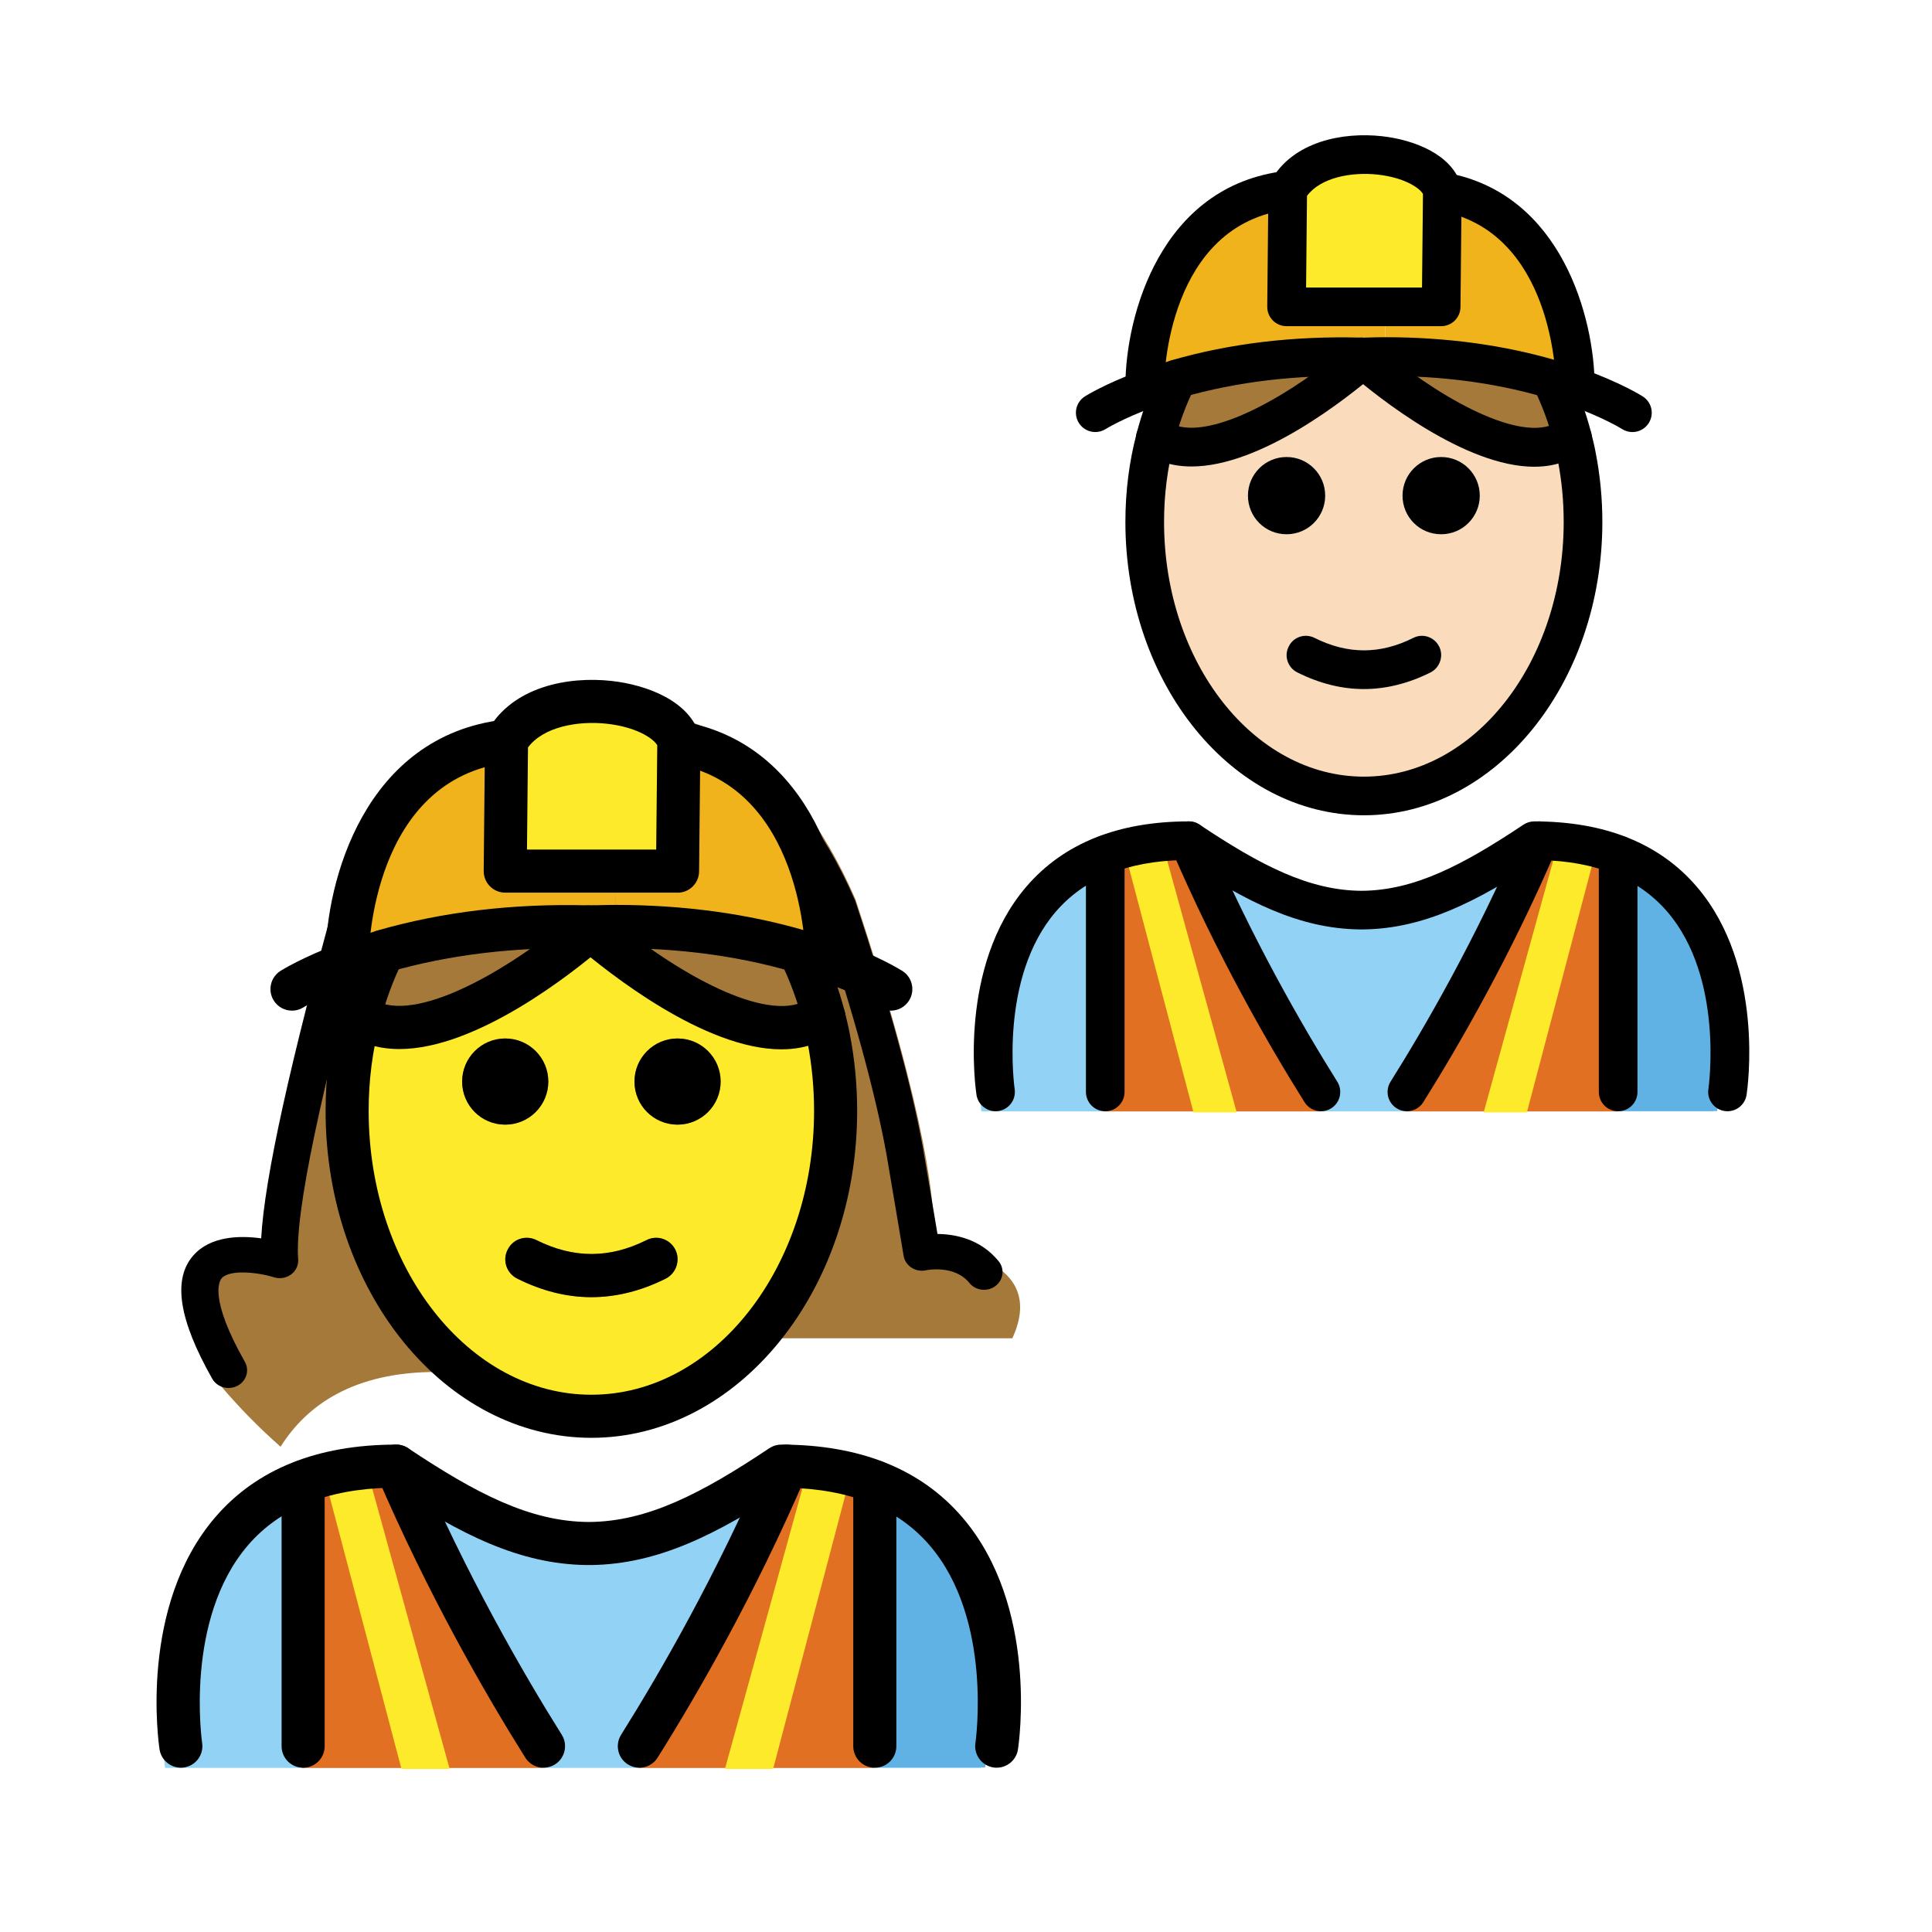 <?xml version="1.0" encoding="UTF-8"?>
<svg id="Ebene_1" data-name="Ebene 1" xmlns="http://www.w3.org/2000/svg" viewBox="0 0 800 800">
  <defs>
    <style>
      .cls-1 {
        fill: #fadcbc;
      }

      .cls-2 {
        fill: #92d3f5;
      }

      .cls-3 {
        fill: #f1b31c;
      }

      .cls-4 {
        fill: #61b2e4;
      }

      .cls-5 {
        fill: #fcea2b;
      }

      .cls-6 {
        fill: #e27022;
      }

      .cls-7 {
        fill: none;
      }

      .cls-8 {
        fill: #a57939;
      }
    </style>
  </defs>
  <g>
    <g>
      <path class="cls-8" d="m281.69,582.48l12.6-28.33h124.9c16.06-34.84-33.19-37.68-33.19-37.68,0,0,.53-1.22.62-5.12.27-11.39-1.53-45.61-32.41-139-54.57-125.62-158.14-66.9-168.85-49.29-17.9-6.3-25.36,0-40.22,41.69-10.85,39.25-32.09,118.59-30.46,149.28-6.23-3.14-57.31-.03-23.72,59.29,8.05,9.49,16.48,18.06,25.22,25.74,10.83-17.23,30.2-30.96,64.48-30.96,24.28,15.47,45.12,26.17,68.46,26.3,12.86-.07,22.47-4.99,32.57-11.92Z"/>
      <path d="m94.63,574.74c-2.73,0-5.36-1.39-6.75-3.84-13.89-24.51-16.45-41.2-7.84-51.03,7.13-8.13,19.34-8.31,28.11-7.1,1.37-24.92,11.96-72.97,32.17-146.05,10.51-29.52,17.3-40.82,27.07-45.27,5.51-2.51,11.08-2.22,15.97-1.08,12.03-12.09,42.97-28.49,76.77-26.42,27.98,1.78,67,16.94,94,79.08,13.94,42.08,23.29,76.27,28.02,102.23.54,2.98,4.16,24.5,6.04,35.7,7.24.06,17.78,2.01,25.32,11.28,2.61,3.2,2,7.8-1.34,10.29-3.35,2.51-8.16,1.9-10.76-1.28-6.25-7.69-17.76-5.31-17.87-5.27-2.07.48-4.26.1-6.05-1.03s-2.98-2.92-3.32-4.94c0,0-6.4-38.2-7.13-42.24-4.61-25.31-13.8-58.86-27.3-99.72-19.03-43.71-46.23-67.28-80.62-69.47-32.82-2.04-62.15,16.98-66.39,23.95-1.87,3.07-5.8,4.41-9.28,3.2-5.83-2.05-8.05-1.68-9.45-1.04-6.37,2.9-13.17,19.97-18.99,36.27-22.33,80.86-33,131.65-31.54,150.43.19,2.44-.91,4.82-2.93,6.32-2.02,1.51-4.71,1.94-7.13,1.18-7-2.17-18.4-3.26-21.6.39-1.01,1.17-5.33,8.31,9.58,34.62,2.02,3.57.63,8.01-3.09,9.95-1.16.59-2.41.88-3.65.88Z"/>
    </g>
    <g id="color">
      <path class="cls-2" d="m406.17,732.06s17.84-123.06-89.19-123.06c-28.47,18.9-52.86,31.96-80.27,31.91h1.11c-27.41.06-51.8-13.01-80.27-31.91-107.03,0-89.19,123.06-89.19,123.06"/>
      <path class="cls-4" d="m308.33,644.9c48.58,20.16,49.83,60.72,54.83,86.99h44.78s19.27-133.12-85.83-133.12"/>
      <path class="cls-6" d="m361.84,732.05v-116.6l-36.53-6.49c-21.07,49.11-44.72,97.21-60.97,123.09h97.5Z"/>
      <path class="cls-6" d="m224.66,732.05c-16.24-25.88-39.89-73.98-60.97-123.09l-38.57,6.49v116.6h99.54Z"/>
      <path class="cls-3" d="m342.45,396.56l-.36.89c-3.39-1.16-7.05-2.32-10.97-3.48-18.82-5.53-44.51-10.35-76.35-10.35v-22.92h25.78l.54-53.16c61.01,10.79,61.36,89.01,61.36,89.01Z"/>
      <path class="cls-3" d="m254.78,360.71v22.92c-3.03,0-6.07.09-9.19.18h-1.43c-.27,0-.54-.09-.71,0-35.85-.98-64.31,4.19-84.73,10.08v.09c-5.26,1.52-9.99,3.12-14.18,4.73l-.8-2.14s.45-82.06,66-89.73l-.54,53.87h45.58Z"/>
      <polygon class="cls-5" points="320.12 732.51 351.23 614.56 333.97 610.07 300.18 732.49 320.12 732.51"/>
      <polygon class="cls-5" points="166.25 732.51 135.14 614.56 152.4 610.07 186.19 732.49 166.25 732.51"/>
      <path class="cls-5" d="m281.09,307.55l-.54,53.16h-71.35l.54-53.87c14.18-25.06,65.73-18.46,71.35,0v.71Z"/>
    </g>
    <g id="hair">
      <path class="cls-8" d="m243.45,383.81s.36.36,1.07.98c-8.21,7.05-61.27,51.11-91.15,38.44l-4.73-1.87c2.5-9.72,5.89-18.91,10.08-27.38v-.09c20.42-5.89,48.88-11.06,84.73-10.08Z"/>
      <path class="cls-8" d="m341.21,421.27l-5.53,1.96c-29.88,12.67-82.95-31.4-91.15-38.44.71-.62,1.07-.98,1.07-.98,3.12-.09,6.15-.18,9.19-.18,31.84,0,57.53,4.82,76.35,10.35,4.19,8.47,7.58,17.66,10.08,27.29Z"/>
    </g>
    <g id="skin">
      <path class="cls-5" d="m343.17,430.01c1.87,9.63,2.85,19.71,2.85,29.97,0,69.84-45.31,126.47-101.14,126.47s-101.14-56.64-101.14-126.47c0-13.47,1.69-26.49,4.91-38.62l4.73,1.87c29.88,12.67,82.95-31.4,91.15-38.44,8.21,7.05,61.27,51.11,91.15,38.44l5.53-1.96c.71,2.85,1.43,5.8,1.96,8.74Zm-44.77,17.84c0-9.81-7.94-17.84-17.84-17.84s-17.84,8.03-17.84,17.84,8.03,17.84,17.84,17.84,17.84-7.94,17.84-17.84Zm-22.74,81.61c4.37-2.23,6.15-7.58,4.01-11.95-2.23-4.46-7.58-6.24-11.95-4.01-15.34,7.67-30.24,7.67-45.58,0-4.46-2.23-9.81-.45-11.95,4.01-2.23,4.37-.45,9.72,4.01,11.95,10.17,5.08,20.42,7.67,30.68,7.67s20.6-2.59,30.77-7.67Zm-48.61-81.61c0-9.81-7.94-17.84-17.84-17.84s-17.84,8.03-17.84,17.84,8.03,17.84,17.84,17.84,17.84-7.94,17.84-17.84Z"/>
    </g>
    <line class="cls-7" x1="143.77" y1="612.32" x2="174.89" y2="732.06"/>
    <path d="m412.73,731.97c-.45,0-.91-.03-1.36-.1-4.87-.75-8.21-5.3-7.47-10.16.08-.51,7.38-51.21-18.99-81.86-13.16-15.29-32.91-23.3-58.74-23.8-29.52,19.48-53.76,31.62-81.4,32-.19.02-.39,0-.58,0h-.6c-.12,0-.24,0-.37,0-.13,0-.26,0-.39,0-27.65-.38-51.89-12.52-81.4-32-25.83.5-45.58,8.51-58.74,23.8-26.37,30.65-19.07,81.34-18.99,81.86.74,4.86-2.6,9.41-7.47,10.16-4.77.74-9.41-2.59-10.16-7.46-.37-2.4-8.67-59.16,23.02-96.11,17.15-19.99,42.37-30.12,74.98-30.12,1.76,0,3.48.52,4.95,1.5,28.12,18.74,50.48,30.41,74.77,30.54,24.28-.12,46.64-11.78,74.77-30.54,1.46-.97,3.19-1.5,4.95-1.5,32.61,0,57.84,10.13,74.98,30.12,31.7,36.95,23.39,93.7,23.02,96.11-.68,4.41-4.48,7.55-8.8,7.55Z"/>
    <path d="m225.07,731.98c-2.97,0-5.87-1.48-7.56-4.18-16.33-26.01-40.28-67.46-61.61-117.17-1.94-4.53.16-9.77,4.68-11.72,4.52-1.96,9.77.15,11.71,4.68,20.88,48.65,44.33,89.24,60.32,114.73,2.62,4.17,1.36,9.68-2.81,12.29-1.47.92-3.11,1.37-4.73,1.37Z"/>
    <path d="m264.73,731.98c-1.62,0-3.26-.44-4.73-1.37-4.17-2.61-5.44-8.12-2.81-12.29,15.99-25.49,39.44-66.07,60.32-114.73,1.93-4.53,7.19-6.63,11.72-4.68,4.52,1.94,6.62,7.19,4.68,11.72-21.33,49.71-45.28,91.16-61.61,117.17-1.69,2.7-4.59,4.18-7.56,4.18Z"/>
    <path d="m125.52,731.98c-4.93,0-8.92-3.99-8.92-8.92v-109.47c0-4.93,3.99-8.92,8.92-8.92s8.92,3.99,8.92,8.92v109.47c0,4.93-3.99,8.92-8.92,8.92Z"/>
    <path d="m362.24,731.98c-4.93,0-8.92-3.99-8.92-8.92v-109.47c0-4.93,3.99-8.92,8.92-8.92s8.92,3.99,8.92,8.92v109.47c0,4.93-3.99,8.92-8.92,8.92Z"/>
    <path d="m280.56,430.01c9.9,0,17.84,8.03,17.84,17.84s-7.94,17.84-17.84,17.84-17.84-7.94-17.84-17.84,8.03-17.84,17.84-17.84Z"/>
    <path d="m279.66,517.51c2.14,4.37.36,9.72-4.01,11.95-10.17,5.08-20.51,7.67-30.77,7.67s-20.51-2.59-30.68-7.67c-4.46-2.23-6.24-7.58-4.01-11.95,2.14-4.46,7.49-6.24,11.95-4.01,15.34,7.67,30.24,7.67,45.58,0,4.37-2.23,9.72-.45,11.95,4.01Z"/>
    <path d="m209.2,430.01c9.9,0,17.84,8.03,17.84,17.84s-7.94,17.84-17.84,17.84-17.84-7.94-17.84-17.84,8.03-17.84,17.84-17.84Z"/>
    <path d="m244.88,595.37c-60.69,0-110.06-60.74-110.06-135.39,0-14.12,1.75-27.88,5.2-40.91,2.63-10.21,6.24-20.01,10.7-29.05l15.99,7.91c-3.93,7.94-7.1,16.57-9.43,25.65-3.07,11.6-4.63,23.82-4.63,36.4,0,64.82,41.37,117.55,92.22,117.55s92.22-52.74,92.22-117.55c0-9.56-.91-19.08-2.69-28.27-.52-2.86-1.19-5.61-1.86-8.28-2.33-8.98-5.51-17.59-9.42-25.5l15.99-7.91c4.45,9.01,8.06,18.77,10.71,29,.78,3.13,1.54,6.26,2.11,9.4,1.98,10.2,3,20.85,3,31.56,0,74.65-49.37,135.39-110.06,135.39Z"/>
    <path d="m120.92,418.49c-2.95,0-5.84-1.47-7.54-4.15-2.63-4.15-1.41-9.65,2.73-12.29.37-.24,9.11-5.76,25.35-11.73,4.56-1.75,9.57-3.42,14.79-4.93,4.76-1.33,9.68,1.37,11.04,6.1,1.37,4.73-1.36,9.68-6.1,11.04-4.73,1.36-9.26,2.87-13.46,4.49-14.36,5.29-21.99,10.04-22.06,10.09-1.48.93-3.13,1.38-4.76,1.38Z"/>
    <polygon points="167.64 393.98 149.8 393.98 167.64 393.89 167.64 393.98"/>
    <path d="m368.84,418.5c-1.64,0-3.3-.45-4.79-1.4-.21-.14-8.87-5.53-24.95-11.24-3.18-1.09-6.72-2.21-10.51-3.34-25.04-7.35-52.49-10.64-82.74-9.8h-1.69c-.21,0-.47,0-.71,0-.08,0-.17,0-.24,0-29.22-.76-56.83,2.48-82.01,9.73-4.78,1.37-9.69-1.37-11.04-6.1-1.37-4.73,1.37-9.68,6.1-11.04,26.84-7.74,56.13-11.23,87.1-10.43.57-.03,1.09-.02,1.59.04l.66-.04c2.94-.09,6.06-.18,9.18-.18,28.14,0,54.67,3.6,78.86,10.7,4.08,1.21,7.85,2.4,11.34,3.6,18.43,6.55,28.27,12.8,28.69,13.06,4.15,2.66,5.35,8.17,2.69,12.32-1.7,2.66-4.58,4.11-7.52,4.11Z"/>
    <path d="m280.56,369.63h-71.35c-2.38,0-4.66-.95-6.34-2.64-1.67-1.69-2.6-3.98-2.58-6.36l.53-53.87c.02-1.51.41-2.99,1.16-4.3,10.27-18.14,33.17-22.49,51.23-20.5,14.82,1.63,32.17,8.35,36.42,22.3.25.84.38,1.72.38,2.6v.8l-.53,53.16c-.05,4.9-4.02,8.83-8.92,8.83Zm-62.35-17.84h53.51l.44-43.21c-1.89-3.12-9.1-7.6-20.9-8.9-12-1.32-26.28,1.28-32.63,9.82l-.42,42.29Zm62.88-44.24h.09-.09Z"/>
    <path d="m152.66,396.62l-17.84-.11c.17-31.11,15.83-91.74,73.88-98.53l2.07,17.72c-56.84,6.65-58.09,77.89-58.11,80.93Z"/>
    <path d="m333.53,396.61c-.02-2.89-1.14-70.93-53.99-80.28-1.32-.24-2.7-.48-4.02-.63l2.04-17.73c1.72.2,3.54.5,5.16.81,53.98,9.55,68.51,68.11,68.65,97.74l-17.84.09Z"/>
    <path d="m165.36,434.39c-5.43,0-10.64-.9-15.47-2.94l-4.27-1.69c-3.46-1.24-5.94-4.53-5.94-8.4,0-4.93,3.95-8.92,8.88-8.92h1.7l6.4,2.5c18,7.63,55.13-13.8,82.06-36.92l.61-.56c3.5-3.42,9.09-3.36,12.54.1s3.46,9.06.03,12.55c0,0-.51.51-1.52,1.4-12.95,11.12-52.78,42.88-85.03,42.88Z"/>
    <path d="m323.56,434.51c-31.97,0-71.91-31.85-84.85-42.95-1.06-.93-1.57-1.44-1.57-1.44-3.44-3.5-3.43-9.15.05-12.61,3.48-3.44,9.04-3.47,12.53-.04l.66.6c26.87,23.08,63.98,44.53,81.81,36.95l6.03-2.16c4.65-1.63,9.74.77,11.39,5.42,1.65,4.64-.78,9.74-5.42,11.39l-5.53,1.96c-4.71,2-9.8,2.87-15.1,2.87Z"/>
  </g>
  <g>
    <g id="color-2" data-name="color">
      <path class="cls-2" d="m709.45,460.21s16-110.4-80.02-110.4c-25.54,16.96-47.42,28.68-72.02,28.63h1c-24.59.05-46.48-11.67-72.02-28.63-96.02,0-80.02,110.4-80.02,110.4"/>
      <path class="cls-4" d="m621.67,382.02c43.58,18.08,44.7,54.47,49.19,78.05h40.17s17.29-119.43-77-119.43"/>
      <path class="cls-6" d="m669.67,460.21v-104.61l-32.78-5.82c-18.91,44.06-40.12,87.21-54.7,110.43h87.47Z"/>
      <path class="cls-6" d="m546.6,460.21c-14.57-23.21-35.79-66.37-54.7-110.43l-34.6,5.82v104.61h89.3Z"/>
      <path class="cls-3" d="m652.28,159.23l-.32.8c-3.04-1.04-6.32-2.08-9.84-3.12-16.88-4.96-39.93-9.28-68.5-9.28v-20.56h23.13l.48-47.69c54.73,9.68,55.05,79.86,55.05,79.86Z"/>
      <path class="cls-3" d="m573.63,127.06v20.56c-2.72,0-5.44.08-8.24.16h-1.28c-.24,0-.48-.08-.64,0-32.17-.88-57.69,3.76-76.02,9.04v.08c-4.72,1.36-8.96,2.8-12.72,4.24l-.72-1.92s.4-73.62,59.21-80.5l-.48,48.33h40.89Z"/>
      <polygon class="cls-5" points="632.25 460.62 660.16 354.8 644.67 350.78 614.36 460.6 632.25 460.62"/>
      <polygon class="cls-5" points="494.2 460.62 466.29 354.8 481.78 350.78 512.09 460.6 494.2 460.62"/>
      <path class="cls-5" d="m597.23,79.37l-.48,47.69h-64.01l.48-48.33c12.72-22.49,58.97-16.56,64.01,0v.64Z"/>
    </g>
    <g id="hair-2" data-name="hair">
      <path class="cls-8" d="m563.46,147.78s.32.32.96.88c-7.36,6.32-54.97,45.85-81.78,34.49l-4.24-1.68c2.24-8.72,5.28-16.96,9.04-24.57v-.08c18.32-5.28,43.85-9.92,76.02-9.04Z"/>
      <path class="cls-8" d="m651.16,181.39l-4.96,1.76c-26.81,11.36-74.42-28.17-81.78-34.49.64-.56.96-.88.96-.88,2.8-.08,5.52-.16,8.24-.16,28.57,0,51.61,4.32,68.5,9.28,3.76,7.6,6.8,15.84,9.04,24.49Z"/>
    </g>
    <g id="skin-2" data-name="skin">
      <path class="cls-1" d="m652.92,189.23c1.68,8.64,2.56,17.68,2.56,26.89,0,62.65-40.65,113.47-90.74,113.47s-90.74-50.81-90.74-113.47c0-12.08,1.52-23.77,4.4-34.65l4.24,1.68c26.81,11.36,74.42-28.17,81.78-34.49,7.36,6.32,54.97,45.85,81.78,34.49l4.96-1.76c.64,2.56,1.28,5.2,1.76,7.84Zm-40.17,16c0-8.8-7.12-16-16-16s-16,7.2-16,16,7.2,16,16,16,16-7.12,16-16Zm-20.4,73.22c3.92-2,5.52-6.8,3.6-10.72-2-4-6.8-5.6-10.72-3.6-13.76,6.88-27.13,6.88-40.89,0-4-2-8.8-.4-10.72,3.6-2,3.92-.4,8.72,3.6,10.72,9.12,4.56,18.32,6.88,27.53,6.88s18.48-2.32,27.61-6.88Zm-43.61-73.22c0-8.8-7.12-16-16-16s-16,7.2-16,16,7.2,16,16,16,16-7.12,16-16Z"/>
    </g>
    <g id="line">
      <line class="cls-7" x1="474.03" y1="352.79" x2="501.95" y2="460.21"/>
      <path d="m715.33,460.14c-.41,0-.81-.02-1.22-.09-4.37-.67-7.37-4.75-6.7-9.11.07-.46,6.62-45.94-17.04-73.44-11.81-13.72-29.52-20.9-52.7-21.36-26.48,17.48-48.23,28.37-73.02,28.71-.17.02-.35,0-.52,0h-.54c-.11,0-.22,0-.33,0-.12,0-.23,0-.35,0-24.81-.34-46.55-11.23-73.02-28.71-23.18.45-40.89,7.63-52.7,21.36-23.65,27.5-17.11,72.98-17.04,73.44.66,4.36-2.34,8.44-6.7,9.11-4.28.66-8.44-2.32-9.11-6.69-.33-2.16-7.78-53.07,20.65-86.22,15.39-17.93,38.02-27.02,67.27-27.02,1.58,0,3.13.47,4.44,1.34,25.22,16.82,45.28,27.28,67.08,27.4,21.79-.11,41.85-10.57,67.08-27.4,1.31-.87,2.86-1.34,4.44-1.34,29.26,0,51.89,9.09,67.27,27.02,28.44,33.15,20.98,84.07,20.65,86.22-.61,3.95-4.02,6.78-7.89,6.78Z"/>
      <path d="m546.97,460.15c-2.66,0-5.27-1.33-6.78-3.75-14.65-23.33-36.13-60.52-55.27-105.12-1.74-4.06.14-8.77,4.2-10.51,4.06-1.76,8.77.13,10.51,4.2,18.73,43.65,39.77,80.07,54.11,102.93,2.35,3.74,1.22,8.68-2.52,11.03-1.32.83-2.79,1.23-4.24,1.23Z"/>
      <path d="m582.56,460.15c-1.45,0-2.92-.4-4.24-1.23-3.74-2.34-4.88-7.28-2.52-11.03,14.35-22.86,35.38-59.28,54.11-102.93,1.73-4.06,6.45-5.95,10.51-4.2,4.06,1.74,5.94,6.45,4.2,10.51-19.14,44.6-40.62,81.78-55.27,105.12-1.52,2.42-4.12,3.75-6.78,3.75Z"/>
      <path d="m457.66,460.15c-4.42,0-8-3.58-8-8v-98.21c0-4.42,3.58-8,8-8s8,3.58,8,8v98.21c0,4.42-3.58,8-8,8Z"/>
      <path d="m670.04,460.15c-4.42,0-8-3.58-8-8v-98.21c0-4.42,3.58-8,8-8s8,3.58,8,8v98.21c0,4.42-3.58,8-8,8Z"/>
      <path d="m596.75,189.23c8.88,0,16,7.2,16,16s-7.12,16-16,16-16-7.12-16-16,7.2-16,16-16Z"/>
      <path d="m595.95,267.73c1.92,3.92.32,8.72-3.6,10.72-9.12,4.56-18.4,6.88-27.61,6.88s-18.4-2.32-27.53-6.88c-4-2-5.6-6.8-3.6-10.72,1.92-4,6.72-5.6,10.72-3.6,13.76,6.88,27.13,6.88,40.89,0,3.92-2,8.72-.4,10.72,3.6Z"/>
      <path d="m532.74,189.23c8.88,0,16,7.2,16,16s-7.12,16-16,16-16-7.12-16-16,7.2-16,16-16Z"/>
      <path d="m564.74,337.59c-54.45,0-98.74-54.49-98.74-121.47,0-12.67,1.57-25.01,4.67-36.7,2.36-9.16,5.6-17.95,9.6-26.06l14.35,7.1c-3.52,7.12-6.37,14.86-8.46,23.01-2.76,10.4-4.15,21.37-4.15,32.66,0,58.15,37.12,105.46,82.74,105.46s82.74-47.31,82.74-105.46c0-8.58-.81-17.11-2.41-25.36-.47-2.57-1.07-5.03-1.66-7.43-2.09-8.06-4.95-15.78-8.46-22.88l14.35-7.1c3.99,8.08,7.23,16.84,9.61,26.02.7,2.81,1.38,5.62,1.89,8.43,1.77,9.15,2.69,18.71,2.69,28.31,0,66.98-44.29,121.47-98.74,121.47Z"/>
      <path d="m453.53,178.9c-2.65,0-5.24-1.32-6.77-3.72-2.36-3.73-1.27-8.65,2.45-11.02.33-.21,8.17-5.17,22.74-10.52,4.09-1.57,8.59-3.07,13.27-4.42,4.27-1.19,8.68,1.23,9.91,5.47s-1.22,8.68-5.47,9.91c-4.24,1.22-8.31,2.58-12.07,4.02-12.89,4.74-19.73,9.01-19.79,9.05-1.33.84-2.81,1.23-4.27,1.23Z"/>
      <polygon points="495.45 156.9 479.44 156.9 495.45 156.83 495.45 156.9"/>
      <path d="m675.96,178.91c-1.47,0-2.96-.41-4.3-1.25-.19-.13-7.95-4.96-22.38-10.09-2.85-.98-6.03-1.98-9.43-2.99-22.47-6.6-47.09-9.54-74.23-8.79h-1.52c-.19,0-.42,0-.64,0-.07,0-.15,0-.22,0-26.22-.68-50.99,2.22-73.58,8.73-4.29,1.23-8.69-1.23-9.91-5.47-1.23-4.25,1.23-8.68,5.47-9.9,24.08-6.94,50.36-10.08,78.14-9.36.51-.03.98-.02,1.42.04l.59-.04c2.64-.08,5.44-.16,8.24-.16,25.25,0,49.05,3.23,70.75,9.6,3.66,1.08,7.04,2.16,10.17,3.23,16.53,5.88,25.37,11.48,25.74,11.72,3.72,2.38,4.8,7.33,2.41,11.05-1.52,2.38-4.11,3.68-6.74,3.68Z"/>
      <path d="m596.75,135.06h-64.01c-2.13,0-4.18-.86-5.69-2.37-1.5-1.52-2.34-3.58-2.31-5.71l.48-48.33c.02-1.36.37-2.68,1.04-3.86,9.21-16.28,29.76-20.18,45.96-18.39,13.3,1.47,28.86,7.49,32.67,20,.23.75.34,1.54.34,2.33v.72l-.48,47.69c-.05,4.39-3.61,7.92-8,7.92Zm-55.93-16h48.01l.39-38.77c-1.7-2.8-8.17-6.82-18.75-7.99-10.77-1.18-23.58,1.15-29.27,8.81l-.38,37.94Zm56.41-39.69h.08-.08Z"/>
      <path d="m482.01,159.28l-16-.1c.15-27.91,14.2-82.31,66.28-88.4l1.86,15.89c-51,5.97-52.11,69.88-52.14,72.6Z"/>
      <path d="m644.28,159.27c-.02-2.59-1.02-63.64-48.44-72.02-1.18-.22-2.42-.43-3.6-.57l1.83-15.9c1.54.18,3.17.45,4.63.72,48.43,8.56,61.47,61.1,61.59,87.69l-16,.08Z"/>
      <path d="m493.4,193.16c-4.87,0-9.54-.8-13.88-2.64l-3.83-1.52c-3.1-1.11-5.33-4.06-5.33-7.53,0-4.42,3.54-8,7.96-8h1.52l5.74,2.24c16.14,6.85,49.46-12.38,73.62-33.12l.55-.5c3.14-3.07,8.16-3.02,11.25.09,3.09,3.11,3.1,8.13.03,11.26,0,0-.45.46-1.36,1.25-11.62,9.98-47.35,38.47-76.28,38.47Z"/>
      <path d="m635.33,193.27c-28.68,0-64.51-28.57-76.12-38.54-.95-.83-1.41-1.29-1.41-1.29-3.09-3.14-3.08-8.21.05-11.32,3.13-3.09,8.11-3.11,11.24-.04l.59.54c24.11,20.71,57.4,39.95,73.39,33.15l5.41-1.93c4.17-1.47,8.74.69,10.22,4.86,1.48,4.17-.7,8.74-4.86,10.22l-4.96,1.76c-4.23,1.79-8.79,2.58-13.55,2.58Z"/>
    </g>
  </g>
</svg>